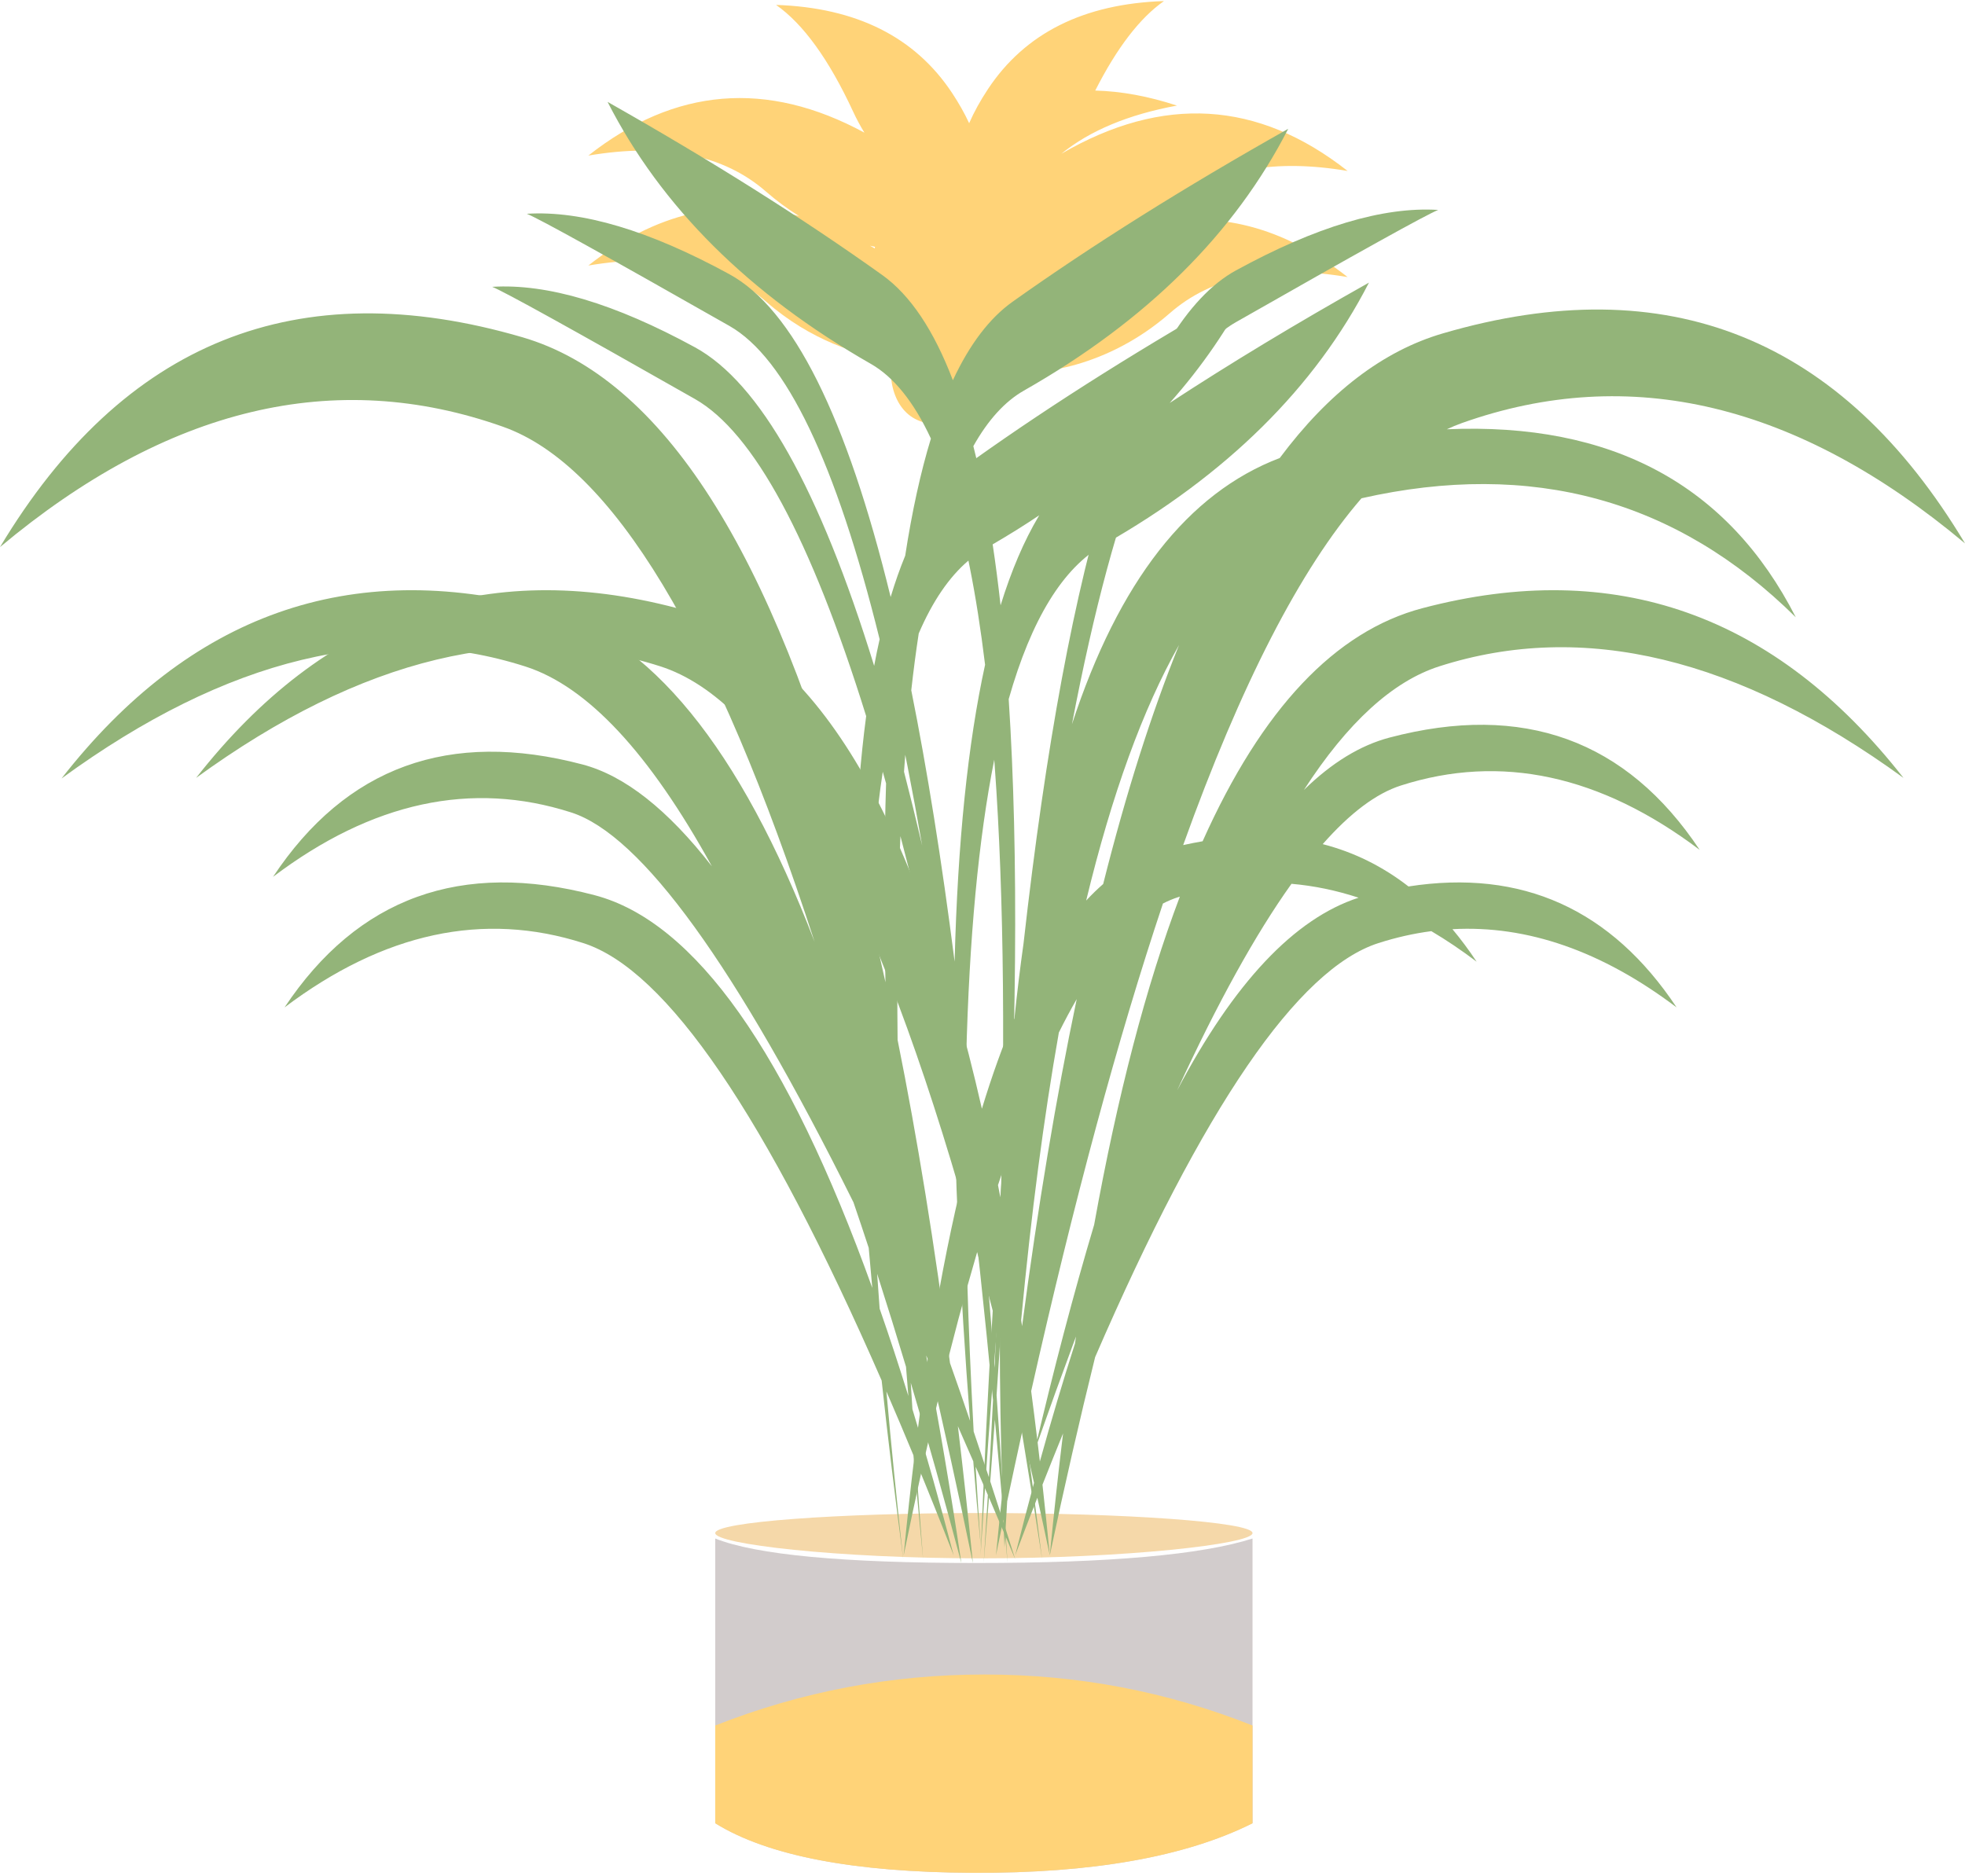 <?xml version="1.0" encoding="UTF-8"?>
<svg width="511px" height="488px" viewBox="0 0 511 488" version="1.1" xmlns="http://www.w3.org/2000/svg" xmlns:xlink="http://www.w3.org/1999/xlink">
    <!-- Generator: Sketch 63.1 (92452) - https://sketch.com -->
    <title>timeline_plant_01</title>
    <desc>Created with Sketch.</desc>
    <g id="UI" stroke="none" stroke-width="1" fill="none" fill-rule="evenodd">
        <g id="NVBC_2020_competition_programme_black" transform="translate(-899, -4282)">
            <g id="timeline" transform="translate(0, 4018)">
                <g id="Plants/Lila" transform="translate(898, 263.5)">
                    <g id="Gertrudis">
                        <g id="Group-2" transform="translate(187, 394)">
                            <path d="M0,6.632 C10.643,10.877 33.271,13 67.885,13 C102.499,13 126.444,10.877 139.72,6.632 L139.72,80.659 C122.276,89.411 98.037,93.717 67.001,93.576 C35.966,93.435 13.632,89.129 0,80.659 C0,39.697 0,17.894 0,15.25 C0,12.606 0,9.734 0,6.632 Z" id="Rectangle" fill="#D2CCCC"></path>
                            <path d="M0,55.263 C22.436,46.421 45.77,42 70,42 C94.23,42 117.47,46.421 139.72,55.263 L139.72,80.7 C122.276,89.424 98.037,93.716 67.001,93.576 C35.966,93.435 13.632,89.143 0,80.7 L0,55.263 Z" id="Rectangle" fill="#FFD378"></path>
                            <path d="M69.063,11.789 C106.46,11.789 139.72,8.095 139.72,5.215 C139.72,2.335 106.46,0 69.063,0 C31.666,0 0,2.335 0,5.215 C0,8.095 31.666,11.789 69.063,11.789 Z" id="Oval" fill="#F5D8A9"></path>
                        </g>
                        <path d="M303.683,0.778 C297.411,5.179 291.456,12.936 285.819,24.05 C292.604,24.231 299.686,25.535 307.065,27.961 C294.461,30.281 284.445,34.455 277.015,40.484 C303.355,25.146 328.165,26.638 351.446,44.96 C332.561,41.776 317.689,44.46 306.828,53.012 C308.557,53.463 310.302,53.979 312.065,54.558 C308.517,55.211 305.174,56.011 302.036,56.958 C301.066,57.706 300.094,58.412 299.121,59.079 C317.346,54.953 334.787,59.447 351.446,72.557 C331.617,69.214 316.211,72.34 305.229,81.936 C288.756,96.331 270.691,97.945 264.983,97.223 C264.256,97.131 263.651,96.744 263.181,96.118 C258.377,105.332 254.168,110.76 244.613,110.76 C235.786,110.76 231.879,103.07 232.685,94.004 C224.377,92.924 211.897,89.143 200.216,78.936 C189.234,69.34 173.829,66.214 154,69.557 C171.408,55.857 189.67,51.567 208.787,56.685 C205.931,54.913 203.05,52.815 200.216,50.339 C189.234,40.743 173.829,37.617 154,40.96 C176.501,23.252 200.43,21.264 225.787,34.998 C224.714,33.253 223.734,31.421 222.845,29.503 C216.576,15.986 209.902,6.745 202.822,1.778 C223.688,2.476 238.944,10.11 248.591,24.679 C250.356,27.345 251.835,29.967 253.029,32.543 C254.291,29.646 255.921,26.691 257.915,23.679 C267.562,9.11 282.818,1.476 303.683,0.778 Z M227.252,64.407 L227.743,64.684 C227.99,64.825 228.237,64.968 228.485,65.113 C228.501,64.975 228.52,64.836 228.539,64.696 C228.117,64.606 227.688,64.51 227.252,64.407 Z" id="FLOWER" fill="#FFD378"></path>
                        <path d="M375,55.098 C371.803,56.391 354.271,66.121 322.404,84.287 C305.43,93.963 291.217,128.819 279.765,188.854 C291.893,151.791 309.905,128.712 333.799,119.618 C346.54,102.553 360.672,91.753 376.194,87.213 C434.666,70.112 479.934,88.315 512,141.823 C468.516,105.416 424.907,94.983 381.175,110.524 C379.864,110.99 378.557,111.53 377.253,112.144 C420.169,110.286 450.418,126.586 468,161.043 C437.003,130.396 399.354,120.078 355.055,130.09 C339.126,148.486 323.671,178.552 308.687,220.287 C310.392,219.91 312.077,219.576 313.743,219.29 C329.153,184.858 348.216,164.651 370.93,158.667 C420.936,145.494 462.627,160.207 496,202.808 C452.939,171.492 412.707,161.82 375.305,173.792 C363.183,177.673 351.443,188.391 340.084,205.947 C347.32,198.871 354.745,194.328 362.36,192.322 C397.08,183.177 423.96,192.912 443,221.526 C417.179,202.057 391.285,196.478 365.317,204.789 C358.891,206.845 352.11,211.928 344.973,220.038 C353.068,222.119 360.504,225.789 367.282,231.048 C396.773,226.46 420.013,236.943 437,262.498 C417.612,247.864 398.182,241.084 378.711,242.159 C380.894,244.765 382.991,247.584 385,250.614 C381.075,247.644 377.147,244.996 373.219,242.671 C368.636,243.27 364.051,244.305 359.464,245.775 C338.536,252.479 313.977,288.372 285.789,353.453 C281.799,369.562 277.87,386.744 274,405 C275.057,394.071 276.207,383.502 277.45,373.294 C275.68,377.631 273.896,382.077 272.098,386.633 C272.762,392.638 273.396,398.76 274,405 C272.925,399.928 271.845,394.938 270.761,390.032 C268.856,394.901 266.936,399.889 265,405 C266.617,398.538 268.25,392.257 269.898,386.157 C268.883,381.61 267.864,377.14 266.84,372.741 C265.529,378.709 264.224,384.777 262.922,390.947 C262.676,394.919 262.442,398.937 262.22,403 C262.116,400.541 262.019,398.098 261.928,395.671 C261.286,398.756 260.642,401.866 260,405 C260.544,399.425 261.104,393.922 261.68,388.493 C261.232,374.674 261.006,361.38 261,348.611 C260.761,347.652 260.519,346.696 260.276,345.744 C258.741,364.494 257.316,384.248 256,405 C256.883,382.69 257.937,361.487 259.161,341.39 C257.816,336.185 256.466,331.103 255.109,326.14 C248.563,348.436 242.193,374.722 236,405 C239.587,367.788 244.458,336.194 250.611,310.217 C226.677,228.233 200.704,182.758 172.695,173.792 C135.293,161.82 95.061,171.492 52,202.808 C85.373,160.207 127.064,145.494 177.07,158.667 C212.255,167.936 238.679,211.334 256.342,288.86 C258.976,280.196 261.799,272.351 264.809,265.325 C265.501,258.619 266.288,252.138 267.169,245.883 C278.725,143.016 297.136,84.666 322.404,70.832 C343.197,59.448 360.729,54.204 375,55.098 Z M280.814,348.089 L280.005,350.267 C276.987,358.385 273.929,366.84 270.832,375.633 C271.029,377.279 271.224,378.936 271.417,380.603 C274.407,369.799 277.45,359.58 280.544,349.95 C280.633,349.329 280.723,348.708 280.814,348.089 Z M307.821,233.685 L307.376,233.831 L307.376,233.831 C306.053,234.256 304.736,234.807 303.425,235.485 C291.709,270.517 280.287,312.791 269.157,362.304 C269.701,366.428 270.228,370.613 270.739,374.86 L270,378 C275.04,356.486 280.218,336.83 285.534,319.031 C291.616,285.335 299.045,256.885 307.821,233.685 Z M281.004,260.338 L280.922,260.487 C279.392,263.144 277.871,265.992 276.358,269.03 C272.423,291.288 269.155,316.225 266.554,343.84 C266.636,344.364 266.714,344.889 266.792,345.414 C270.908,314.261 275.646,285.904 281.004,260.338 Z M261.621,305.445 L261.599,305.519 C261.242,306.573 260.885,307.64 260.529,308.717 C260.735,309.767 260.938,310.822 261.14,311.882 C261.298,309.718 261.458,307.575 261.621,305.445 Z M336.853,230.358 L336.817,230.407 C327.483,243.487 317.583,261.38 307.119,284.084 C321.872,256.094 337.599,239.389 354.3,233.97 C348.488,232.063 342.672,230.859 336.853,230.358 Z M307.62,168.224 L307.605,168.257 C298.191,184.916 290.142,207.068 283.46,234.711 C284.905,233.155 286.379,231.722 287.881,230.413 C293.823,206.814 300.403,186.086 307.62,168.224 Z" id="Combined-Shape" fill="#93B479"></path>
                        <path d="M198.283,27 C184.376,54.278 161.555,76.989 129.82,95.135 C123.832,98.558 118.627,105.035 114.202,114.566 C116.875,123.313 119.102,133.467 120.886,145.024 C122.252,148.344 123.514,151.923 124.671,155.765 C136.126,108.811 150.101,80.831 166.594,71.823 C187.424,60.446 204.986,55.204 219.283,56.098 C216.08,57.39 198.517,67.114 166.594,85.27 C151.923,93.614 138.903,120.775 127.535,166.754 C128.039,168.986 128.514,171.293 128.96,173.671 C143.145,127.655 158.678,100.042 175.556,90.827 C196.4,79.447 213.976,74.204 228.283,75.098 C225.078,76.39 207.502,86.117 175.556,104.277 C160.293,112.954 145.453,140.443 131.037,186.745 C132.495,197.704 133.461,209.894 133.937,223.317 C155.268,143.864 184.103,98.827 220.439,88.209 C278.927,71.118 324.208,89.311 356.283,142.785 C312.786,106.401 269.166,95.974 225.421,111.506 C197.164,121.538 170.172,166.189 144.446,245.457 C163.803,194.966 187.401,166.041 215.24,158.682 C265.236,145.467 306.917,160.227 340.283,202.963 C297.231,171.548 257.008,161.845 219.615,173.855 C203.534,179.02 187.383,196.335 171.161,225.801 C182.654,211.034 193.864,202.21 204.791,199.324 C239.447,190.174 266.278,199.914 285.283,228.547 C259.51,209.065 233.663,203.482 207.743,211.799 C189.5,217.652 165.031,251.453 134.338,313.201 C133.017,317.063 131.697,321.005 130.376,325.027 C130.084,328.46 129.772,331.938 129.444,335.459 C151.475,274.235 175.541,240.188 201.642,233.319 C236.362,224.182 263.242,233.908 282.283,262.498 C256.462,243.045 230.568,237.471 204.6,245.775 C182.988,252.685 157.125,290.606 127.011,359.537 C125.406,374.353 123.532,389.842 121.392,406 C123.083,390.812 124.543,376.274 125.772,362.385 C123.455,367.733 121.114,373.261 118.748,378.972 C117.971,387.788 117.133,396.799 116.235,406 C116.911,397.322 117.535,388.828 118.109,380.518 C114.879,388.343 111.604,396.502 108.283,405 C111.799,391.545 115.373,378.876 119.007,366.991 C119.155,364.684 119.298,362.395 119.437,360.12 C115.056,374.878 110.672,390.504 106.283,407 C109.12,387.915 112.171,369.923 115.437,353.022 L114.847,354.322 C110.961,371.027 107.107,388.586 103.283,407 C104.508,394.792 105.81,382.932 107.187,371.419 C105.863,374.424 104.528,377.465 103.184,380.549 C102.582,387.881 101.924,395.365 101.214,403 C101.709,395.845 102.16,388.836 102.566,381.971 C101.512,384.393 100.455,386.838 99.391,389.309 C99.729,395.12 100.091,401.018 100.475,407 C99.993,401.26 99.533,395.592 99.093,389.997 C97.701,393.237 96.297,396.523 94.883,399.852 C94.682,402.221 94.482,404.604 94.283,407 C94.414,404.767 94.546,402.545 94.679,400.333 C93.884,402.207 93.085,404.097 92.283,406 C93.131,403.296 93.978,400.618 94.824,397.967 C95.548,386.1 96.315,374.558 97.124,363.337 C96.632,356.215 96.177,349.22 95.76,342.354 C92.241,362.329 88.748,383.544 85.283,406 C88.494,380.385 91.819,356.315 95.256,333.789 C91.78,272.878 91.352,222.388 93.972,182.324 C88.076,161.554 79.873,148.186 69.364,142.224 C37.343,124.055 14.316,101.314 0.283,74 C19.107,84.576 36.379,95.008 52.099,105.297 C43.753,95.917 36.814,85.818 31.283,75 C58.382,90.298 82.244,105.295 102.869,119.992 L102.399,119.655 C102.649,118.598 102.904,117.557 103.164,116.531 C99.336,109.712 94.949,104.895 90.006,102.081 C58.15,83.95 35.243,61.256 21.283,34 C48.42,49.294 72.316,64.288 92.97,78.981 C98.947,83.233 104.12,90.036 108.488,99.39 C113.465,86.34 119.592,77.215 126.867,72.016 C147.443,57.312 171.248,42.306 198.283,27 Z M97.57,369.696 L97.299,372.623 C96.559,380.592 95.834,388.726 95.124,397.024 C96.341,393.22 97.555,389.469 98.766,385.773 C98.346,380.343 97.948,374.985 97.57,369.696 Z M105.292,297.444 L104.992,299.892 C102.555,320.065 100.241,341.643 98.051,364.624 C98.377,371.195 98.734,377.883 99.122,384.69 C100.446,380.657 101.766,376.692 103.084,372.793 C104.577,345.244 105.313,320.129 105.292,297.444 Z M122.127,217.971 L121.842,219.048 C117.271,236.5 112.744,255.891 108.261,277.222 C108.075,304.718 106.661,335.652 104.022,370.03 C105.764,364.906 107.501,359.898 109.233,355.004 C113.207,324.374 117.75,296.36 122.863,270.959 C123.07,251.675 122.824,234.011 122.127,217.971 Z M128.181,331.783 L127.993,332.366 C125.555,339.963 123.116,347.83 120.675,355.967 C120.476,358.485 120.272,361.017 120.063,363.565 C122.524,355.639 125.015,348.065 127.533,340.851 C127.762,337.793 127.978,334.771 128.181,331.783 Z M101.345,311.849 L100.711,315.197 C99.406,322.118 98.105,329.207 96.808,336.464 C97.054,342.926 97.333,349.513 97.646,356.229 C98.797,340.816 100.03,326.023 101.345,311.849 Z M97.728,198.083 L97.613,199.596 C95.146,233.664 94.754,275.842 96.436,326.13 C99.01,309.66 101.646,294.038 104.344,279.268 L105.019,275.604 C104.243,244.45 101.813,218.609 97.728,198.083 Z M126.722,201.215 L126.325,202.602 C126.17,203.149 126.014,203.698 125.859,204.249 C126.365,220.051 126.418,237.286 126.018,255.955 C127.35,249.874 128.72,243.955 130.125,238.199 C129.504,224.429 128.369,212.101 126.722,201.215 Z M104.448,146.297 L104.081,148.094 C102.557,155.74 101.235,164.171 100.113,173.387 C104.607,193.92 107.246,219.654 108.033,250.592 C111.408,224.197 115.168,200.675 119.308,180.024 C118.731,174.855 118.085,169.931 117.37,165.254 C113.784,156.9 109.477,150.58 104.448,146.297 Z M120.873,196.802 L120.32,199.585 C119.014,206.233 117.733,213.163 116.477,220.377 C118.031,213.74 119.603,207.352 121.193,201.212 C121.091,199.726 120.984,198.256 120.873,196.802 Z M86.015,134.506 L86.223,134.845 C89.993,141.185 93.28,148.881 96.083,157.935 C96.695,152.396 97.381,147.108 98.14,142.074 C93.941,139.636 89.898,137.112 86.015,134.506 Z" id="Combined-Shape" fill="#93B479" transform="translate(178.642, 216.599) scale(-1, 1) translate(-178.642, -216.599) "></path>
                    </g>
                </g>
            </g>
        </g>
    </g>
</svg>